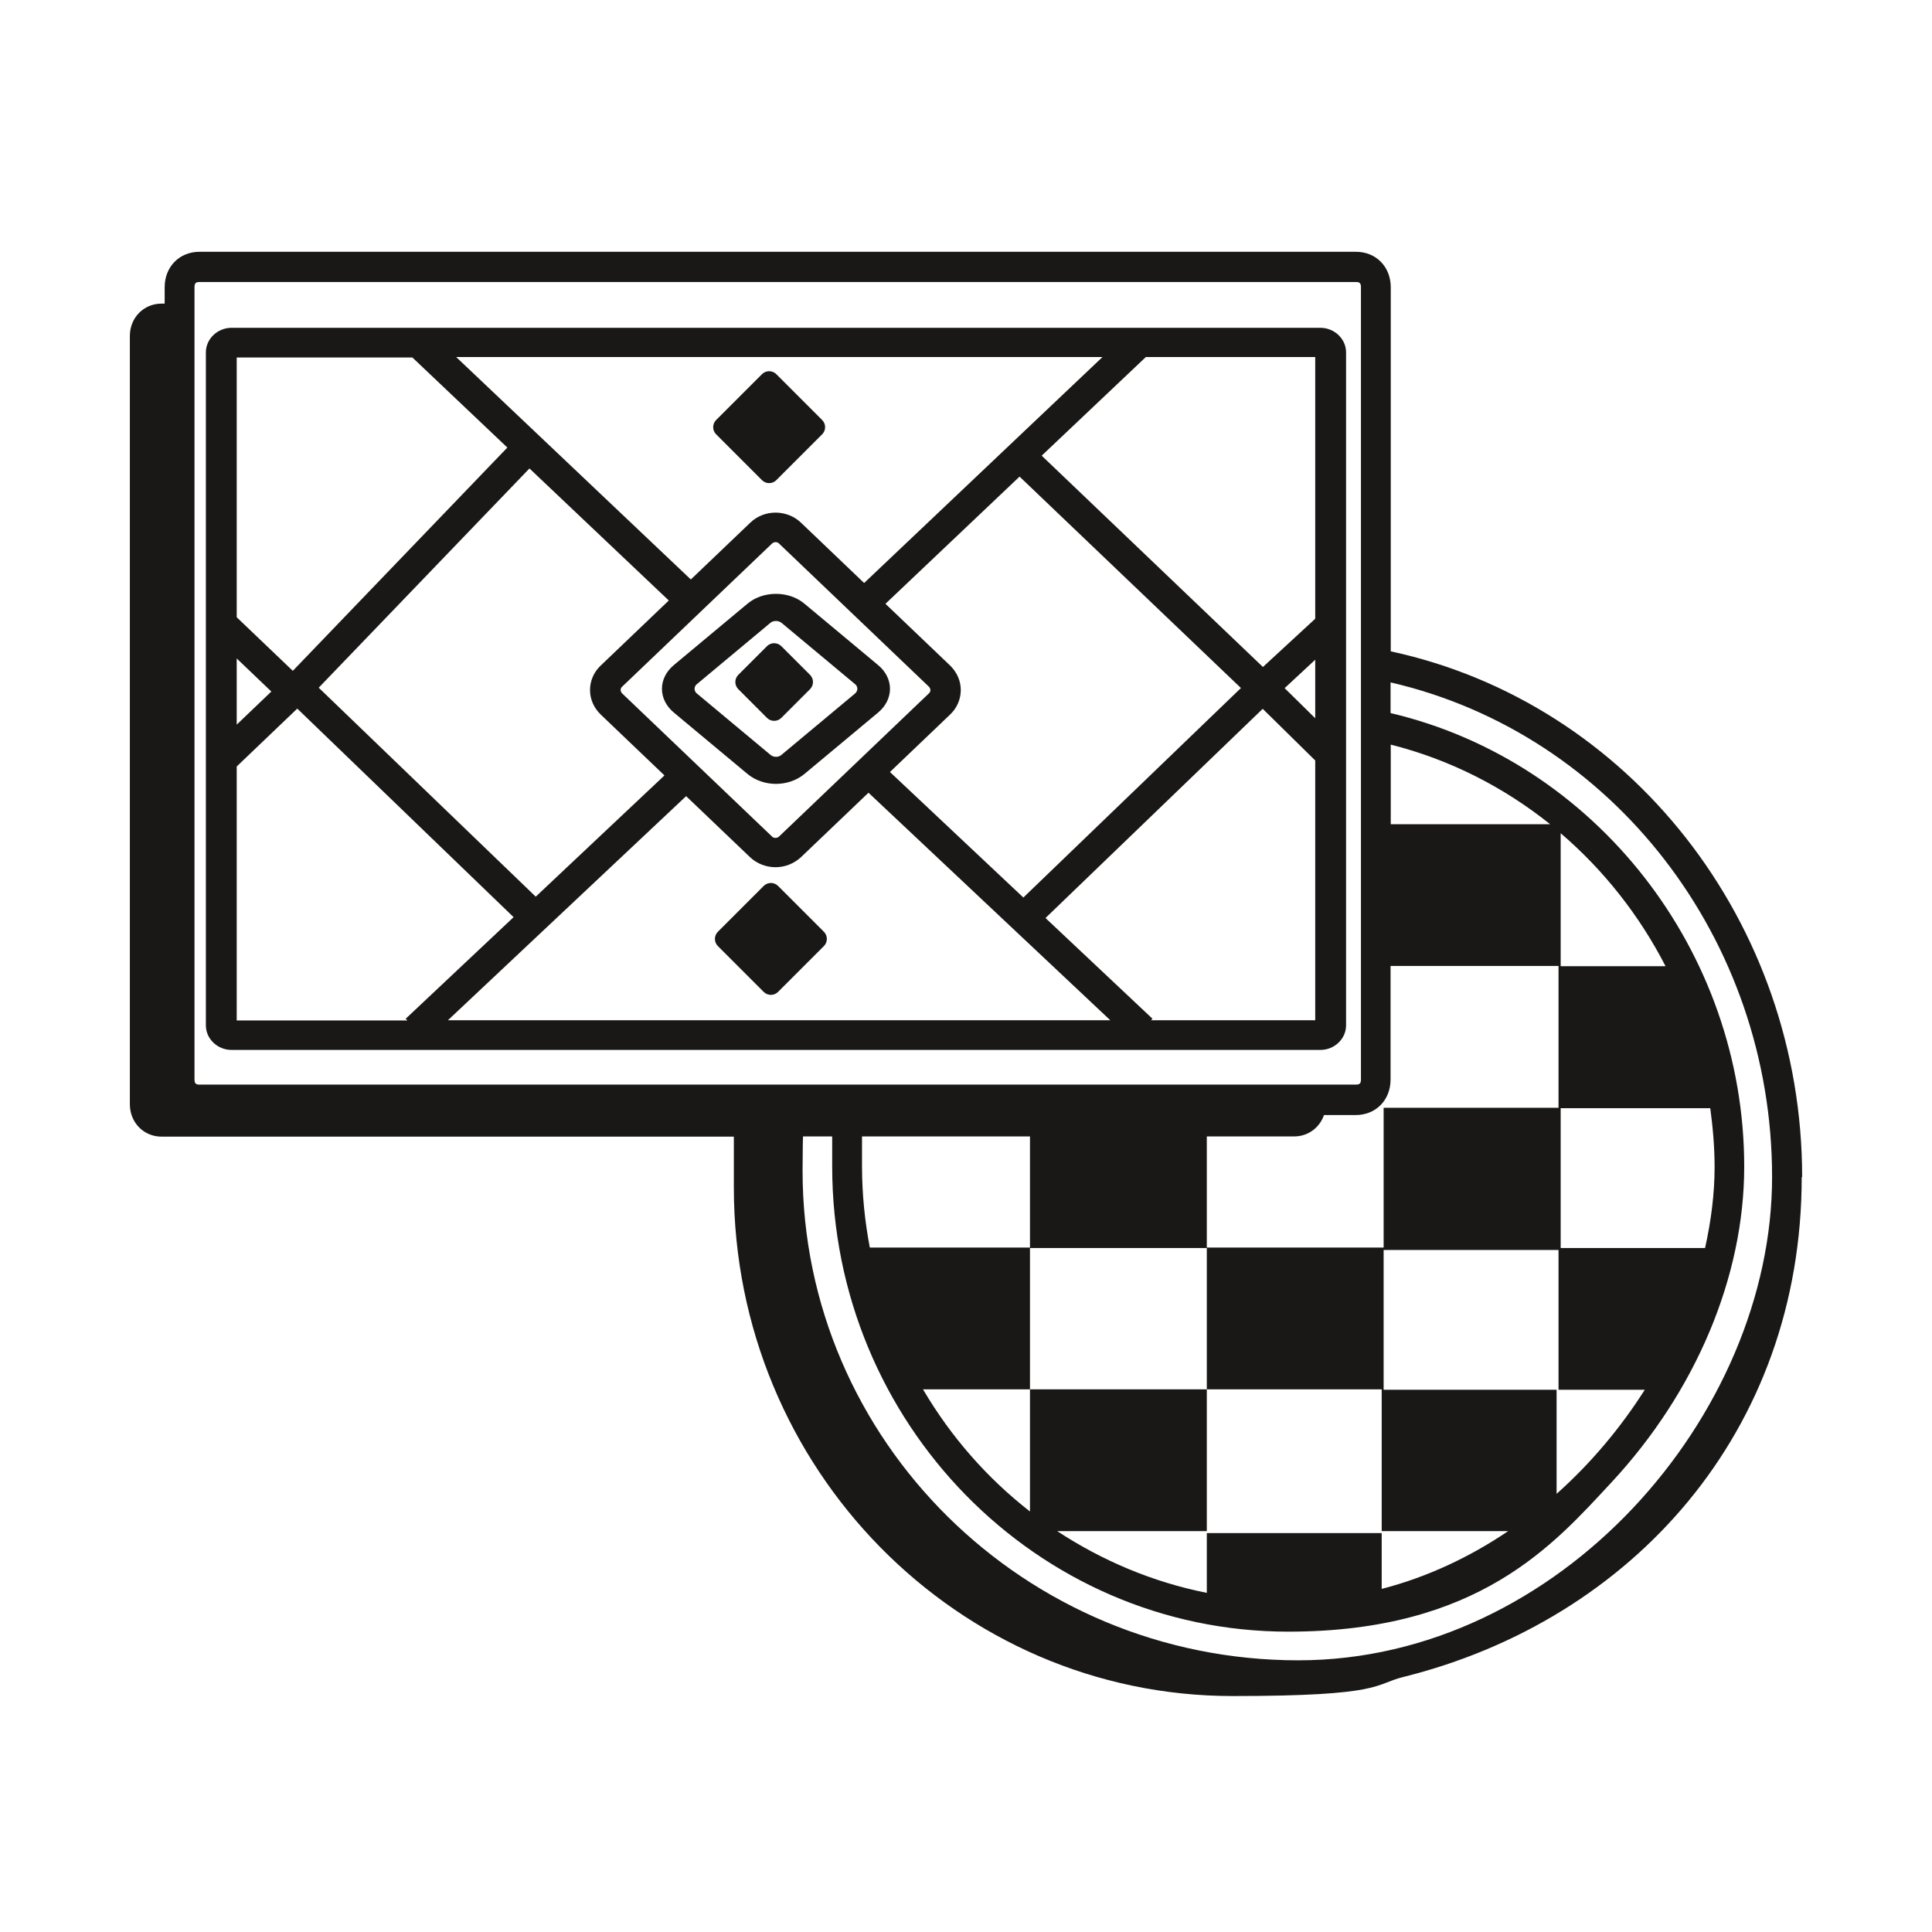 <svg fill="none" viewBox="0 0 61 61" height="61" width="61" xmlns="http://www.w3.org/2000/svg" class="me-2 mb-md-0 mb-2">
                                        <g clip-path="url(#clip0_464_48196)">
                                            <path fill="#1A1817" d="M56.9 37.162C56.9 29.121 51.453 22.194 43.911 20.565V9.071C43.911 8.423 43.447 7.95 42.813 7.95H6.298C5.663 7.95 5.199 8.423 5.199 9.071V9.586H5.103C4.537 9.586 4.1 10.031 4.1 10.609V34.864C4.1 35.442 4.537 35.888 5.103 35.888H23.17V37.489C23.17 46.386 30.261 53.55 38.916 53.55C43.686 53.55 43.376 53.18 44.3 52.95C51.544 51.15 56.886 45.189 56.886 37.169L56.9 37.162ZM49.147 47.166V43.88H43.686V39.466H49.208V43.88H51.931C51.167 45.084 50.225 46.205 49.147 47.166ZM54.136 36.842C54.136 37.684 54.027 38.54 53.835 39.404H49.276V34.99H53.999C54.081 35.602 54.136 36.215 54.136 36.849V36.842ZM49.276 30.506V26.308C50.634 27.471 51.761 28.898 52.587 30.506H49.276ZM43.911 23.51C45.782 23.983 47.481 24.853 48.942 26.023H43.911V23.51ZM6.141 9.064C6.141 8.945 6.182 8.904 6.298 8.904H42.813C42.929 8.904 42.97 8.945 42.97 9.064V34.085C42.97 34.203 42.929 34.245 42.813 34.245H6.298C6.182 34.245 6.141 34.203 6.141 34.085V9.064ZM40.99 52.422C32.356 52.422 25.34 45.488 25.34 36.967C25.354 35.881 25.34 36.236 25.354 35.881H32.52V39.404H38.103V35.881H40.861C41.304 35.881 41.666 35.602 41.803 35.206H42.806C43.441 35.206 43.905 34.732 43.905 34.085V30.499H49.208V34.976H43.686V39.39H38.103V43.866H43.625V48.343H47.618C46.403 49.164 45.058 49.798 43.625 50.167V48.405H38.103V50.292C36.39 49.951 34.8 49.275 33.38 48.343H38.103V43.866H32.52V47.723C31.169 46.672 30.022 45.363 29.142 43.866H32.52V39.39H27.463C27.306 38.561 27.217 37.705 27.217 36.828V35.867H26.275V36.828C26.275 44.924 32.732 51.517 40.676 51.517C46.7 51.517 49.069 48.75 50.873 46.811C53.542 43.943 55.071 40.309 55.071 36.835C55.071 30.04 50.382 24.039 43.905 22.514V21.546C50.907 23.162 55.951 29.643 55.951 37.162C55.951 44.681 49.235 52.422 40.99 52.422Z"></path>
                                            <path fill="#1A1817" d="M7.311 33.15H41.689C42.133 33.15 42.5 32.8 42.5 32.375V11.125C42.5 10.701 42.133 10.35 41.689 10.35H7.311C6.867 10.35 6.5 10.701 6.5 11.125V32.375C6.5 32.8 6.867 33.15 7.311 33.15ZM7.474 24.2L9.386 22.373L16.216 28.958L12.808 32.166L12.865 32.22H7.474V24.2ZM7.474 22.886V20.79L8.567 21.834L7.474 22.879V22.886ZM39.184 21.72L32.311 28.338L28.099 24.375L30.004 22.555C30.215 22.353 30.335 22.077 30.335 21.787C30.335 21.497 30.215 21.228 30.004 21.019L27.957 19.064L32.191 15.048L39.177 21.72H39.184ZM21.663 25.137L23.681 27.064C23.9 27.273 24.197 27.381 24.486 27.381C24.775 27.381 25.064 27.273 25.29 27.064L27.421 25.029L35.056 32.213H14.142L21.671 25.13L21.663 25.137ZM24.373 17.164C24.401 17.137 24.444 17.117 24.486 17.117C24.528 17.117 24.571 17.13 24.599 17.164L29.326 21.679C29.369 21.72 29.376 21.767 29.376 21.787C29.376 21.807 29.376 21.855 29.326 21.895L24.599 26.41C24.535 26.471 24.429 26.471 24.373 26.41L19.645 21.895C19.603 21.855 19.596 21.807 19.596 21.787C19.596 21.767 19.596 21.72 19.645 21.679L24.373 17.164ZM27.28 18.404L25.29 16.503C24.846 16.079 24.126 16.079 23.689 16.503L21.812 18.296L14.403 11.273H34.809L27.287 18.404H27.28ZM21.12 18.956L18.961 21.019C18.749 21.221 18.629 21.497 18.629 21.787C18.629 22.077 18.749 22.346 18.961 22.555L20.979 24.483L16.915 28.311L10.063 21.713L16.717 14.791L21.127 18.97L21.12 18.956ZM36.333 32.22L36.389 32.166L33.01 28.985L39.868 22.38L41.526 24.011V32.213H36.333V32.22ZM40.56 21.727L41.526 20.83V22.677L40.56 21.727ZM41.526 19.536L39.875 21.059L32.89 14.387L36.178 11.273H41.526V19.536ZM13.013 11.28L16.019 14.131L9.245 21.181L7.474 19.489V11.287H13.013V11.28Z"></path>
                                            <path fill="#1A1817" d="M23.604 24.439C23.85 24.644 24.179 24.75 24.5 24.75C24.821 24.75 25.15 24.644 25.396 24.439L27.727 22.496C27.966 22.297 28.1 22.029 28.1 21.748C28.1 21.468 27.966 21.2 27.727 21.001L25.396 19.058C24.903 18.647 24.097 18.647 23.604 19.058L21.273 21.001C21.034 21.2 20.9 21.468 20.9 21.748C20.9 22.029 21.034 22.297 21.273 22.496L23.604 24.439ZM21.998 21.605L24.328 19.662C24.373 19.625 24.44 19.606 24.5 19.606C24.56 19.606 24.619 19.625 24.672 19.662L27.002 21.605C27.062 21.655 27.069 21.717 27.069 21.748C27.069 21.78 27.062 21.836 27.002 21.892L24.672 23.835C24.582 23.916 24.425 23.916 24.328 23.835L21.998 21.892C21.938 21.842 21.931 21.78 21.931 21.748C21.931 21.717 21.938 21.655 21.998 21.605Z"></path>
                                            <path fill="#1A1817" d="M24.058 11.814L22.611 13.261C22.486 13.386 22.486 13.588 22.611 13.713L24.058 15.16C24.183 15.285 24.386 15.285 24.511 15.16L25.958 13.713C26.083 13.588 26.083 13.386 25.958 13.261L24.511 11.814C24.386 11.689 24.183 11.689 24.058 11.814Z"></path>
                                            <path fill="#1A1817" d="M24.113 27.972L22.666 29.419C22.541 29.544 22.541 29.746 22.666 29.871L24.113 31.318C24.238 31.443 24.441 31.443 24.566 31.318L26.013 29.871C26.138 29.746 26.138 29.544 26.013 29.419L24.566 27.972C24.441 27.847 24.238 27.847 24.113 27.972Z"></path>
                                            <path fill="#1A1817" d="M24.216 20.402L23.311 21.307C23.186 21.432 23.186 21.635 23.311 21.76L24.216 22.666C24.341 22.791 24.544 22.791 24.669 22.666L25.575 21.76C25.7 21.635 25.7 21.432 25.575 21.307L24.669 20.402C24.544 20.277 24.341 20.277 24.216 20.402Z"></path>
                                        </g>
                                        <defs>
                                            <clipPath id="clip0_464_48196">
                                                <rect transform="translate(0.5 0.75)" fill="white" height="60" width="60"></rect>
                                            </clipPath>
                                        </defs>
                                    </svg>